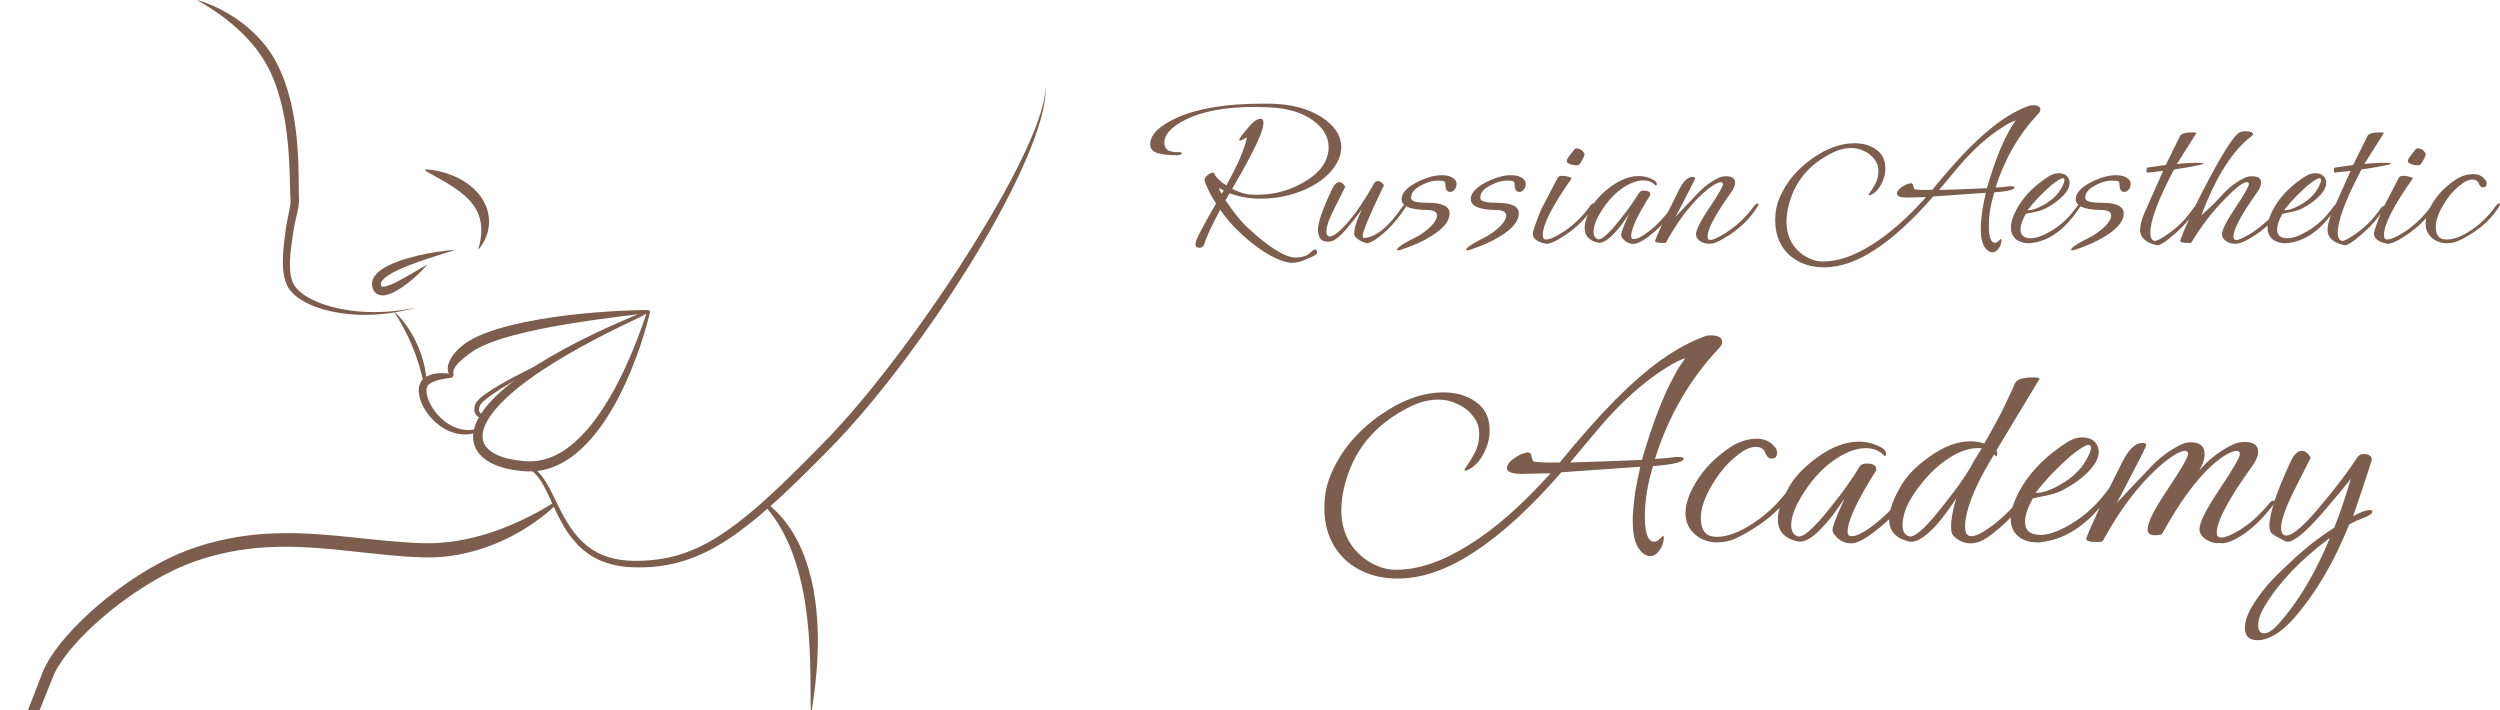 <?xml version="1.0" encoding="UTF-8"?> <svg xmlns="http://www.w3.org/2000/svg" width="176" height="50" viewBox="0 0 176 50" fill="none"><path d="M90.997 18.5C90.772 18.5 90.528 18.454 90.263 18.362C89.273 18.015 88.197 17.27 87.034 16.128C86.697 15.801 86.32 15.347 85.901 14.766C85.29 15.909 84.922 16.699 84.8 17.138C84.739 17.342 84.616 17.444 84.433 17.444C84.218 17.444 84.132 17.331 84.172 17.107C84.193 16.954 84.326 16.648 84.57 16.189C84.815 15.72 85.162 15.098 85.611 14.322C85.386 13.986 85.208 13.669 85.075 13.373C84.892 13.006 84.8 12.767 84.8 12.654C84.8 12.562 84.871 12.455 85.014 12.333C85.167 12.211 85.295 12.149 85.397 12.149C85.417 12.149 85.437 12.16 85.458 12.18C85.601 12.486 85.891 12.777 86.33 13.052C87.105 11.675 87.59 10.558 87.784 9.701C87.773 9.691 87.758 9.686 87.738 9.686L87.523 9.808C87.421 9.869 87.345 9.9 87.294 9.9C87.253 9.9 87.233 9.88 87.233 9.839C87.345 9.635 87.498 9.421 87.692 9.196L88.074 8.752C88.156 8.671 88.238 8.599 88.319 8.538C88.401 8.467 88.493 8.416 88.595 8.385C88.656 8.365 88.702 8.355 88.732 8.355C88.875 8.355 88.947 8.457 88.947 8.661C88.947 8.854 88.875 9.135 88.732 9.502C88.416 10.308 87.753 11.573 86.743 13.297C87.263 13.552 87.702 13.685 88.059 13.695C88.141 13.705 88.217 13.71 88.289 13.71C88.36 13.71 88.431 13.71 88.503 13.71C89.605 13.71 90.62 13.46 91.548 12.96C92.445 12.491 93.037 11.945 93.323 11.323C93.466 11.007 93.537 10.696 93.537 10.39C93.537 9.645 93.175 9.013 92.451 8.492C91.696 7.931 90.676 7.62 89.39 7.559C89.217 7.549 89.043 7.544 88.87 7.544C88.697 7.533 88.523 7.528 88.35 7.528C86.299 7.528 84.677 7.824 83.484 8.416C82.474 8.916 81.969 9.461 81.969 10.053C81.969 10.196 82.005 10.318 82.076 10.42C82.127 10.543 82.26 10.624 82.474 10.665C82.545 10.686 82.617 10.701 82.688 10.711C82.76 10.711 82.821 10.711 82.872 10.711H83.025C83.137 10.711 83.193 10.732 83.193 10.772C83.193 10.874 83.091 10.925 82.887 10.925C81.908 10.925 81.316 10.803 81.112 10.558C81.02 10.446 80.974 10.313 80.974 10.16C80.974 9.487 81.597 8.865 82.841 8.293C84.32 7.63 86.31 7.299 88.809 7.299H89.451C90.9 7.329 92.088 7.641 93.017 8.232C93.955 8.834 94.424 9.543 94.424 10.359C94.424 10.696 94.338 11.037 94.164 11.384C93.746 12.18 93.017 12.818 91.976 13.297C90.987 13.756 89.905 13.986 88.732 13.986C87.977 13.986 87.253 13.858 86.559 13.603C86.447 13.817 86.35 13.98 86.269 14.093C86.565 14.531 86.845 14.914 87.11 15.24C87.376 15.567 87.62 15.832 87.845 16.036C89.355 17.433 90.482 18.132 91.227 18.132C91.379 18.132 91.578 18.102 91.823 18.041C91.976 18 92.124 17.908 92.267 17.765C92.41 17.633 92.502 17.566 92.542 17.566C92.665 17.566 92.726 17.638 92.726 17.78C92.726 17.893 92.502 18.035 92.053 18.209C91.981 18.239 91.91 18.27 91.838 18.301C91.777 18.331 91.711 18.357 91.64 18.377C91.415 18.459 91.201 18.5 90.997 18.5ZM85.993 13.649C86.014 13.608 86.039 13.567 86.07 13.527C86.1 13.486 86.126 13.445 86.146 13.404L85.81 13.236C85.84 13.338 85.901 13.476 85.993 13.649ZM96.164 17.107C95.899 17.046 95.649 16.903 95.414 16.679C95.363 16.628 95.338 16.551 95.338 16.449C95.338 16.041 95.521 15.47 95.888 14.735C95.603 15.103 95.368 15.403 95.185 15.638C95.001 15.873 94.863 16.041 94.772 16.143C94.374 16.602 94.042 16.878 93.777 16.969C93.685 17 93.593 17.015 93.501 17.015C93.124 17.015 92.905 16.862 92.844 16.556C92.803 16.464 92.782 16.337 92.782 16.174C92.782 15.674 93.114 14.72 93.777 13.312C93.93 12.986 94.103 12.823 94.297 12.823C94.44 12.823 94.578 12.93 94.71 13.144L94.068 14.414C93.843 14.853 93.67 15.23 93.547 15.546C93.435 15.863 93.379 16.107 93.379 16.281C93.379 16.526 93.461 16.648 93.624 16.648C93.889 16.648 94.318 16.306 94.909 15.623C95.225 15.256 95.531 14.848 95.827 14.399C96.133 13.95 96.434 13.46 96.73 12.93C96.791 12.807 96.883 12.746 97.006 12.746C97.108 12.746 97.204 12.792 97.296 12.884C97.398 12.966 97.439 13.027 97.419 13.068C96.429 15.118 95.934 16.296 95.934 16.602C95.934 16.725 95.975 16.776 96.057 16.755C96.883 16.684 97.771 15.954 98.719 14.567C98.77 14.475 98.826 14.424 98.888 14.414C98.949 14.394 98.98 14.414 98.98 14.475C98.98 14.516 98.959 14.572 98.918 14.644C98.469 15.347 97.934 15.965 97.312 16.495C96.761 16.954 96.378 17.158 96.164 17.107ZM98.41 17.627C98.37 17.627 98.349 17.612 98.349 17.581C98.349 17.449 98.696 17.204 99.39 16.847C99.563 16.765 99.721 16.684 99.864 16.602C100.007 16.51 100.129 16.429 100.231 16.357C100.854 15.898 101.165 15.5 101.165 15.164C101.165 14.909 100.915 14.781 100.415 14.781C99.252 14.761 98.671 14.506 98.671 14.016C98.671 13.802 98.763 13.598 98.946 13.404C99.16 13.159 99.517 12.925 100.017 12.7C100.558 12.455 101.053 12.333 101.501 12.333C101.899 12.333 102.2 12.43 102.404 12.624C102.496 12.716 102.542 12.828 102.542 12.96C102.542 13.103 102.496 13.231 102.404 13.343C102.312 13.455 102.21 13.511 102.098 13.511C101.894 13.511 101.782 13.373 101.762 13.098C101.762 12.904 101.731 12.792 101.67 12.761C101.609 12.731 101.445 12.716 101.18 12.716C100.843 12.716 100.466 12.828 100.048 13.052C99.548 13.307 99.313 13.613 99.344 13.97C99.364 14.174 99.752 14.276 100.507 14.276C101.537 14.276 102.052 14.526 102.052 15.026C102.052 15.567 101.609 16.107 100.721 16.648C100.16 16.995 99.477 17.301 98.671 17.566C98.558 17.607 98.472 17.627 98.41 17.627ZM103.282 17.627C103.241 17.627 103.221 17.612 103.221 17.581C103.221 17.449 103.568 17.204 104.261 16.847C104.435 16.765 104.593 16.684 104.736 16.602C104.878 16.51 105.001 16.429 105.103 16.357C105.725 15.898 106.036 15.5 106.036 15.164C106.036 14.909 105.786 14.781 105.286 14.781C104.124 14.761 103.542 14.506 103.542 14.016C103.542 13.802 103.634 13.598 103.817 13.404C104.032 13.159 104.389 12.925 104.889 12.7C105.429 12.455 105.924 12.333 106.373 12.333C106.771 12.333 107.072 12.43 107.276 12.624C107.367 12.716 107.413 12.828 107.413 12.96C107.413 13.103 107.367 13.231 107.276 13.343C107.184 13.455 107.082 13.511 106.97 13.511C106.766 13.511 106.653 13.373 106.633 13.098C106.633 12.904 106.602 12.792 106.541 12.761C106.48 12.731 106.317 12.716 106.052 12.716C105.715 12.716 105.337 12.828 104.919 13.052C104.419 13.307 104.185 13.613 104.215 13.97C104.236 14.174 104.623 14.276 105.378 14.276C106.409 14.276 106.924 14.526 106.924 15.026C106.924 15.567 106.48 16.107 105.592 16.648C105.031 16.995 104.348 17.301 103.542 17.566C103.43 17.607 103.343 17.627 103.282 17.627ZM111.107 11.629C110.943 11.65 110.765 11.629 110.571 11.568C110.387 11.507 110.296 11.43 110.296 11.338C110.296 11.277 110.316 11.216 110.357 11.155C110.398 11.083 110.449 11.012 110.51 10.941C110.683 10.726 110.785 10.594 110.816 10.543C110.846 10.482 110.903 10.451 110.984 10.451C111.219 10.451 111.402 10.563 111.535 10.788C111.545 10.798 111.55 10.818 111.55 10.849C111.55 10.941 111.499 11.073 111.397 11.247C111.265 11.491 111.168 11.619 111.107 11.629ZM108.796 17.153C108.204 17.02 107.909 16.786 107.909 16.449C107.909 16.286 108.107 15.71 108.505 14.72C108.617 14.526 108.765 14.246 108.949 13.879C109.143 13.501 109.383 13.042 109.668 12.501C109.719 12.42 109.831 12.379 110.005 12.379C110.158 12.379 110.306 12.404 110.449 12.455C110.602 12.496 110.663 12.537 110.632 12.578C109.286 14.485 108.612 15.806 108.612 16.541C108.612 16.755 108.684 16.862 108.827 16.862C109.102 16.862 109.536 16.669 110.127 16.281C110.831 15.801 111.423 15.225 111.902 14.552C112.004 14.389 112.106 14.307 112.208 14.307C112.239 14.307 112.254 14.322 112.254 14.353C112.254 14.404 112.208 14.501 112.116 14.644C111.668 15.347 111.045 15.97 110.25 16.51C109.536 17 109.051 17.214 108.796 17.153ZM114.986 17.168C114.782 17.168 114.593 17.102 114.42 16.969C114.257 16.837 114.16 16.709 114.129 16.587C114.099 16.444 114.287 15.934 114.695 15.057L114.343 15.562C114.19 15.786 114.037 15.985 113.884 16.158C113.731 16.332 113.589 16.485 113.456 16.617C113.068 16.985 112.742 17.138 112.477 17.076C111.865 16.934 111.559 16.587 111.559 16.036C111.559 15.597 111.768 15.036 112.186 14.353C112.319 14.149 112.487 13.945 112.691 13.741C112.895 13.537 113.129 13.338 113.395 13.144C114.078 12.644 114.736 12.394 115.369 12.394C115.756 12.394 116.123 12.496 116.47 12.7C116.583 12.782 116.639 12.869 116.639 12.96C116.639 13.032 116.618 13.068 116.577 13.068C116.567 13.068 116.557 13.062 116.547 13.052C116.333 12.818 116.047 12.7 115.69 12.7C115.272 12.7 114.818 12.858 114.328 13.175C113.838 13.491 113.4 13.914 113.012 14.445C112.461 15.21 112.186 15.832 112.186 16.311C112.186 16.587 112.283 16.76 112.477 16.832C112.721 16.934 113.242 16.48 114.037 15.47C114.364 15.072 114.634 14.715 114.848 14.399C115.073 14.082 115.251 13.812 115.384 13.588C115.445 13.476 115.557 13.419 115.721 13.419C116.027 13.419 116.18 13.511 116.18 13.695C116.18 13.726 116.174 13.746 116.164 13.756C115.277 15.164 114.833 16.118 114.833 16.617C114.833 16.74 114.869 16.806 114.94 16.816C115.154 16.878 115.511 16.72 116.011 16.342C116.613 15.893 117.179 15.296 117.71 14.552C117.822 14.399 117.924 14.322 118.016 14.322C118.046 14.322 118.062 14.332 118.062 14.353C118.062 14.404 118.016 14.501 117.924 14.644C117.71 14.98 117.47 15.296 117.205 15.592C116.95 15.888 116.664 16.163 116.348 16.419C115.899 16.796 115.532 17.031 115.246 17.122C115.175 17.153 115.088 17.168 114.986 17.168ZM120.347 17.153C120.123 17.173 119.908 17.117 119.704 16.985C119.5 16.842 119.398 16.684 119.398 16.51C119.398 16.194 119.699 15.587 120.301 14.69C120.964 13.7 121.296 13.129 121.296 12.976C121.296 12.884 121.25 12.833 121.158 12.823C120.862 12.843 120.403 13.139 119.781 13.71C118.893 14.536 118.062 15.659 117.287 17.076C117.266 17.097 117.21 17.107 117.118 17.107C116.68 17.107 116.481 17.046 116.522 16.924C116.634 16.628 116.828 16.184 117.103 15.592C117.389 15.001 117.756 14.256 118.205 13.358C118.511 12.756 118.822 12.455 119.138 12.455C119.24 12.455 119.306 12.481 119.337 12.532C119.357 12.562 119.143 13.001 118.694 13.848C118.48 14.256 118.312 14.582 118.189 14.827C118.067 15.062 117.98 15.215 117.929 15.286C118.103 15.113 118.307 14.899 118.541 14.644C118.786 14.389 119.067 14.093 119.383 13.756C119.883 13.195 120.434 12.777 121.036 12.501C121.178 12.44 121.342 12.409 121.525 12.409C121.943 12.409 122.153 12.562 122.153 12.869C122.153 13.062 122.056 13.292 121.862 13.557C120.76 15.098 120.209 16.133 120.209 16.663C120.209 16.776 120.245 16.847 120.316 16.878C120.48 16.949 120.883 16.781 121.525 16.373C122.28 15.883 122.923 15.276 123.453 14.552C123.565 14.399 123.667 14.322 123.759 14.322C123.79 14.322 123.805 14.332 123.805 14.353C123.805 14.404 123.759 14.501 123.667 14.644C123.219 15.347 122.596 15.97 121.801 16.51C121.087 16.98 120.602 17.194 120.347 17.153ZM128.416 18.821C127.825 18.821 127.289 18.714 126.81 18.5C126.341 18.285 125.958 17.995 125.662 17.627C125.203 17.056 124.974 16.347 124.974 15.5C124.974 14.899 125.086 14.353 125.31 13.863C125.759 12.823 126.504 11.93 127.544 11.185C128.575 10.451 129.579 10.084 130.559 10.084C131.171 10.084 131.686 10.237 132.104 10.543C132.522 10.849 132.731 11.287 132.731 11.859C132.731 12.257 132.624 12.644 132.41 13.022C132.206 13.389 131.946 13.634 131.63 13.756C131.609 13.756 131.589 13.751 131.569 13.741C131.548 13.72 131.543 13.705 131.553 13.695C131.727 13.45 131.885 13.195 132.028 12.93C132.17 12.654 132.242 12.353 132.242 12.027C132.242 11.711 132.145 11.435 131.951 11.201C131.767 10.956 131.528 10.767 131.232 10.635C130.946 10.492 130.65 10.42 130.344 10.42C129.926 10.42 129.508 10.517 129.09 10.711C128.671 10.905 128.253 11.16 127.835 11.476C126.937 12.18 126.325 13.083 125.999 14.184C125.846 14.674 125.769 15.149 125.769 15.608C125.769 16.485 126.07 17.194 126.672 17.735C126.917 17.949 127.177 18.112 127.452 18.224C127.728 18.346 128.024 18.408 128.34 18.408C129.37 18.408 130.492 18.03 131.706 17.275C132.93 16.531 134.226 15.398 135.593 13.879L134.2 13.909C133.762 13.899 133.542 13.807 133.542 13.634C133.542 13.43 133.757 13.215 134.185 12.991C134.359 12.93 134.476 12.899 134.537 12.899C134.629 12.899 134.685 12.971 134.705 13.113C134.726 13.246 134.772 13.322 134.843 13.343C135.016 13.353 135.2 13.363 135.394 13.373C135.588 13.373 135.797 13.373 136.021 13.373C136.98 12.2 137.847 11.221 138.623 10.436C139.408 9.65 140.137 9.018 140.811 8.538C141.494 8.059 142.152 7.702 142.785 7.467C142.876 7.426 142.989 7.406 143.121 7.406C143.468 7.406 143.641 7.513 143.641 7.727C143.641 7.819 143.59 7.916 143.488 8.018C142.122 9.467 141.122 11.196 140.489 13.205C140.642 13.195 140.785 13.185 140.918 13.175C141.061 13.164 141.193 13.149 141.316 13.129C141.367 13.118 141.407 13.113 141.438 13.113C141.479 13.113 141.52 13.113 141.56 13.113C141.744 13.113 141.836 13.139 141.836 13.19C141.836 13.353 141.356 13.47 140.398 13.542C140.143 14.378 140.015 15.159 140.015 15.883C140.015 16.556 140.117 16.949 140.321 17.061C140.341 17.071 140.362 17.076 140.382 17.076C140.403 17.087 140.423 17.092 140.443 17.092C140.535 17.092 140.627 17.046 140.719 16.954C140.821 16.852 140.872 16.801 140.872 16.801C140.892 16.822 140.902 16.857 140.902 16.908C140.902 17.112 140.836 17.306 140.704 17.49C140.581 17.673 140.433 17.765 140.26 17.765C140.148 17.765 140.035 17.719 139.923 17.627C139.607 17.372 139.449 16.888 139.449 16.174C139.449 16.092 139.449 16.011 139.449 15.929C139.449 15.837 139.454 15.75 139.464 15.669C139.485 15.373 139.52 15.052 139.571 14.705C139.632 14.358 139.709 13.98 139.801 13.572L136.098 13.833C134.67 15.475 133.318 16.714 132.043 17.551C130.768 18.398 129.559 18.821 128.416 18.821ZM136.511 13.373C136.899 13.363 137.373 13.348 137.934 13.328C138.505 13.307 139.153 13.282 139.877 13.251C140.357 11.599 140.846 10.313 141.346 9.395C141.428 9.232 141.515 9.074 141.606 8.921C141.708 8.768 141.81 8.62 141.912 8.477C141.657 8.559 141.372 8.701 141.056 8.905C140.739 9.099 140.438 9.308 140.153 9.533C139.867 9.757 139.632 9.951 139.449 10.114C138.918 10.594 138.413 11.114 137.934 11.675C137.465 12.226 136.99 12.792 136.511 13.373ZM142.794 17.122C142.499 17.122 142.238 17.051 142.014 16.908C141.718 16.704 141.57 16.408 141.57 16.021C141.57 15.602 141.749 15.092 142.106 14.491C142.585 13.705 143.289 13.017 144.217 12.425C144.452 12.272 144.687 12.195 144.921 12.195C145.227 12.195 145.447 12.292 145.579 12.486C145.661 12.598 145.702 12.726 145.702 12.869C145.702 13.297 145.355 13.766 144.661 14.276C144.457 14.419 144.238 14.552 144.003 14.674C143.779 14.786 143.534 14.868 143.269 14.919L142.611 15.057C142.366 15.495 142.244 15.863 142.244 16.158C142.244 16.567 142.483 16.77 142.963 16.77C143.34 16.77 143.799 16.612 144.34 16.296C145.064 15.878 145.686 15.296 146.207 14.552C146.288 14.429 146.365 14.368 146.436 14.368C146.467 14.368 146.482 14.389 146.482 14.429C146.482 14.48 146.446 14.557 146.375 14.659C145.385 16.148 144.268 16.964 143.024 17.107C142.983 17.117 142.942 17.122 142.901 17.122C142.871 17.122 142.835 17.122 142.794 17.122ZM142.794 14.797C143.08 14.797 143.447 14.669 143.896 14.414C144.529 14.057 144.972 13.598 145.227 13.037C145.299 12.894 145.334 12.777 145.334 12.685C145.334 12.593 145.299 12.547 145.227 12.547C145.095 12.547 144.824 12.71 144.416 13.037C144.121 13.292 143.83 13.567 143.544 13.863C143.269 14.149 143.004 14.455 142.748 14.781C142.738 14.791 142.754 14.797 142.794 14.797ZM145.869 17.627C145.828 17.627 145.808 17.612 145.808 17.581C145.808 17.449 146.155 17.204 146.849 16.847C147.022 16.765 147.18 16.684 147.323 16.602C147.466 16.51 147.588 16.429 147.69 16.357C148.312 15.898 148.624 15.5 148.624 15.164C148.624 14.909 148.374 14.781 147.874 14.781C146.711 14.761 146.129 14.506 146.129 14.016C146.129 13.802 146.221 13.598 146.405 13.404C146.619 13.159 146.976 12.925 147.476 12.7C148.017 12.455 148.511 12.333 148.96 12.333C149.358 12.333 149.659 12.43 149.863 12.624C149.955 12.716 150.001 12.828 150.001 12.96C150.001 13.103 149.955 13.231 149.863 13.343C149.771 13.455 149.669 13.511 149.557 13.511C149.353 13.511 149.241 13.373 149.22 13.098C149.22 12.904 149.19 12.792 149.129 12.761C149.067 12.731 148.904 12.716 148.639 12.716C148.302 12.716 147.925 12.828 147.507 13.052C147.007 13.307 146.772 13.613 146.803 13.97C146.823 14.174 147.211 14.276 147.966 14.276C148.996 14.276 149.511 14.526 149.511 15.026C149.511 15.567 149.067 16.107 148.18 16.648C147.619 16.995 146.935 17.301 146.129 17.566C146.017 17.607 145.93 17.627 145.869 17.627ZM151.842 17.26C151.057 17.087 150.664 16.73 150.664 16.189C150.664 16.036 150.69 15.857 150.741 15.653C150.792 15.439 150.873 15.205 150.986 14.95L152.286 12.027C152.133 12.047 151.965 12.068 151.781 12.088C151.598 12.109 151.394 12.129 151.169 12.149C151.128 12.149 151.108 12.114 151.108 12.042C151.108 11.899 151.133 11.818 151.184 11.797L152.47 11.614L153.464 9.594C153.556 9.41 153.842 9.319 154.321 9.319C154.546 9.319 154.643 9.344 154.612 9.395C154.388 9.752 154.158 10.114 153.923 10.482C153.699 10.839 153.475 11.196 153.25 11.553C153.281 11.542 153.347 11.532 153.449 11.522C153.551 11.512 153.684 11.502 153.847 11.491C153.969 11.481 154.087 11.476 154.199 11.476C154.311 11.466 154.418 11.461 154.52 11.461C154.949 11.461 155.153 11.481 155.132 11.522C155.061 11.594 154.367 11.731 153.051 11.935C151.939 14.037 151.383 15.521 151.383 16.388C151.383 16.704 151.475 16.893 151.659 16.954C151.802 16.995 152.164 16.806 152.745 16.388C153.082 16.143 153.388 15.878 153.663 15.592C153.939 15.296 154.189 14.985 154.413 14.659C154.484 14.557 154.551 14.506 154.612 14.506C154.653 14.506 154.673 14.526 154.673 14.567C154.673 14.608 154.648 14.669 154.597 14.751C154.209 15.373 153.694 15.96 153.051 16.51C152.429 17.051 152.026 17.301 151.842 17.26ZM157.376 17.153C157.151 17.173 156.937 17.117 156.733 16.985C156.529 16.842 156.427 16.684 156.427 16.51C156.427 16.194 156.728 15.587 157.33 14.69C157.993 13.69 158.324 13.113 158.324 12.96C158.324 12.869 158.273 12.823 158.171 12.823C157.906 12.823 157.396 13.215 156.641 14.001C156.192 14.45 155.769 14.934 155.371 15.454C154.983 15.965 154.616 16.505 154.269 17.076C154.249 17.097 154.193 17.107 154.101 17.107C153.652 17.107 153.448 17.046 153.489 16.924C153.662 16.454 153.882 15.929 154.147 15.347C154.412 14.766 154.728 14.118 155.096 13.404C156.31 11.058 157.136 9.716 157.574 9.38C157.697 9.288 157.865 9.242 158.079 9.242C158.436 9.242 158.615 9.314 158.615 9.456C158.615 9.487 158.584 9.528 158.523 9.579C157.187 10.568 156.004 12.43 154.973 15.164C154.983 15.154 155.034 15.108 155.126 15.026C155.228 14.934 155.371 14.802 155.555 14.628C155.749 14.455 155.912 14.297 156.044 14.154C156.187 14.001 156.31 13.868 156.412 13.756C156.911 13.195 157.462 12.777 158.064 12.501C158.207 12.44 158.37 12.409 158.554 12.409C158.972 12.409 159.181 12.562 159.181 12.869C159.181 13.062 159.084 13.292 158.89 13.557C157.789 15.098 157.238 16.133 157.238 16.663C157.238 16.776 157.274 16.847 157.345 16.878C157.508 16.949 157.911 16.781 158.554 16.373C159.309 15.883 159.951 15.276 160.482 14.552C160.594 14.399 160.696 14.322 160.788 14.322C160.818 14.322 160.834 14.332 160.834 14.353C160.834 14.404 160.788 14.501 160.696 14.644C160.247 15.347 159.625 15.97 158.829 16.51C158.115 16.98 157.631 17.194 157.376 17.153ZM160.86 17.122C160.565 17.122 160.304 17.051 160.08 16.908C159.784 16.704 159.636 16.408 159.636 16.021C159.636 15.602 159.815 15.092 160.172 14.491C160.651 13.705 161.355 13.017 162.283 12.425C162.518 12.272 162.753 12.195 162.987 12.195C163.293 12.195 163.513 12.292 163.645 12.486C163.727 12.598 163.768 12.726 163.768 12.869C163.768 13.297 163.421 13.766 162.727 14.276C162.523 14.419 162.304 14.552 162.069 14.674C161.845 14.786 161.6 14.868 161.335 14.919L160.677 15.057C160.432 15.495 160.31 15.863 160.31 16.158C160.31 16.567 160.549 16.77 161.029 16.77C161.406 16.77 161.865 16.612 162.406 16.296C163.13 15.878 163.752 15.296 164.273 14.552C164.354 14.429 164.431 14.368 164.502 14.368C164.533 14.368 164.548 14.389 164.548 14.429C164.548 14.48 164.512 14.557 164.441 14.659C163.451 16.148 162.334 16.964 161.09 17.107C161.049 17.117 161.008 17.122 160.967 17.122C160.937 17.122 160.901 17.122 160.86 17.122ZM160.86 14.797C161.146 14.797 161.513 14.669 161.962 14.414C162.595 14.057 163.038 13.598 163.293 13.037C163.365 12.894 163.4 12.777 163.4 12.685C163.4 12.593 163.365 12.547 163.293 12.547C163.161 12.547 162.89 12.71 162.482 13.037C162.187 13.292 161.896 13.567 161.61 13.863C161.335 14.149 161.07 14.455 160.814 14.781C160.804 14.791 160.82 14.797 160.86 14.797ZM165.037 17.26C164.252 17.087 163.859 16.73 163.859 16.189C163.859 16.036 163.884 15.857 163.935 15.653C163.986 15.439 164.068 15.205 164.18 14.95L165.481 12.027C165.328 12.047 165.159 12.068 164.976 12.088C164.792 12.109 164.588 12.129 164.364 12.149C164.323 12.149 164.303 12.114 164.303 12.042C164.303 11.899 164.328 11.818 164.379 11.797L165.664 11.614L166.659 9.594C166.751 9.41 167.036 9.319 167.516 9.319C167.74 9.319 167.837 9.344 167.807 9.395C167.582 9.752 167.353 10.114 167.118 10.482C166.894 10.839 166.669 11.196 166.445 11.553C166.475 11.542 166.542 11.532 166.644 11.522C166.746 11.512 166.878 11.502 167.041 11.491C167.164 11.481 167.281 11.476 167.393 11.476C167.506 11.466 167.613 11.461 167.715 11.461C168.143 11.461 168.347 11.481 168.327 11.522C168.255 11.594 167.562 11.731 166.246 11.935C165.134 14.037 164.578 15.521 164.578 16.388C164.578 16.704 164.67 16.893 164.853 16.954C164.996 16.995 165.358 16.806 165.94 16.388C166.276 16.143 166.582 15.878 166.858 15.592C167.133 15.296 167.383 14.985 167.608 14.659C167.679 14.557 167.745 14.506 167.807 14.506C167.847 14.506 167.868 14.526 167.868 14.567C167.868 14.608 167.842 14.669 167.791 14.751C167.404 15.373 166.888 15.96 166.246 16.51C165.624 17.051 165.221 17.301 165.037 17.26ZM170.325 11.629C170.162 11.65 169.984 11.629 169.79 11.568C169.606 11.507 169.514 11.43 169.514 11.338C169.514 11.277 169.535 11.216 169.576 11.155C169.616 11.083 169.667 11.012 169.729 10.941C169.902 10.726 170.004 10.594 170.035 10.543C170.065 10.482 170.121 10.451 170.203 10.451C170.438 10.451 170.621 10.563 170.754 10.788C170.764 10.798 170.769 10.818 170.769 10.849C170.769 10.941 170.718 11.073 170.616 11.247C170.483 11.491 170.387 11.619 170.325 11.629ZM168.015 17.153C167.423 17.02 167.127 16.786 167.127 16.449C167.127 16.286 167.326 15.71 167.724 14.72C167.836 14.526 167.984 14.246 168.168 13.879C168.362 13.501 168.601 13.042 168.887 12.501C168.938 12.42 169.05 12.379 169.224 12.379C169.377 12.379 169.525 12.404 169.667 12.455C169.82 12.496 169.882 12.537 169.851 12.578C168.504 14.485 167.831 15.806 167.831 16.541C167.831 16.755 167.903 16.862 168.045 16.862C168.321 16.862 168.754 16.669 169.346 16.281C170.05 15.801 170.642 15.225 171.121 14.552C171.223 14.389 171.325 14.307 171.427 14.307C171.458 14.307 171.473 14.322 171.473 14.353C171.473 14.404 171.427 14.501 171.335 14.644C170.886 15.347 170.264 15.97 169.468 16.51C168.754 17 168.27 17.214 168.015 17.153ZM172.2 17.122C171.986 17.122 171.767 17.071 171.542 16.969C171.328 16.867 171.145 16.714 170.992 16.51C170.839 16.296 170.762 16.041 170.762 15.745C170.762 15.337 170.915 14.873 171.221 14.353C171.527 13.833 171.93 13.373 172.43 12.976C172.746 12.721 173.011 12.547 173.226 12.455C173.532 12.323 173.822 12.257 174.098 12.257C174.445 12.257 174.715 12.369 174.909 12.593C175.011 12.695 175.062 12.802 175.062 12.915C175.062 13.098 174.975 13.19 174.802 13.19C174.679 13.19 174.587 13.113 174.526 12.96C174.455 12.746 174.302 12.639 174.067 12.639C173.782 12.639 173.46 12.797 173.103 13.113C172.705 13.43 172.343 13.863 172.017 14.414C171.66 15.006 171.481 15.526 171.481 15.975C171.481 16.413 171.614 16.689 171.879 16.801C171.971 16.842 172.088 16.862 172.231 16.862C172.721 16.862 173.277 16.658 173.899 16.25C174.582 15.812 175.169 15.245 175.659 14.552C175.771 14.399 175.873 14.322 175.965 14.322C175.995 14.322 176.01 14.332 176.01 14.353C176.01 14.404 175.965 14.501 175.873 14.644C175.404 15.368 174.746 15.99 173.899 16.51C173.511 16.745 173.2 16.908 172.965 17C172.741 17.082 172.486 17.122 172.2 17.122ZM98.4 40.731C97.512 40.731 96.709 40.571 95.99 40.249C95.286 39.928 94.712 39.492 94.268 38.941C93.58 38.084 93.236 37.021 93.236 35.751C93.236 34.848 93.404 34.029 93.74 33.295C94.414 31.734 95.531 30.395 97.091 29.278C98.637 28.176 100.144 27.625 101.613 27.625C102.531 27.625 103.304 27.855 103.931 28.314C104.559 28.773 104.872 29.431 104.872 30.288C104.872 30.885 104.712 31.466 104.39 32.032C104.084 32.583 103.694 32.95 103.22 33.134C103.189 33.134 103.159 33.127 103.128 33.111C103.097 33.081 103.09 33.058 103.105 33.042C103.365 32.675 103.602 32.292 103.817 31.895C104.031 31.482 104.138 31.03 104.138 30.541C104.138 30.066 103.993 29.653 103.702 29.301C103.426 28.934 103.067 28.651 102.623 28.452C102.195 28.238 101.751 28.131 101.292 28.131C100.664 28.131 100.037 28.276 99.41 28.567C98.782 28.857 98.155 29.24 97.528 29.714C96.181 30.77 95.263 32.124 94.773 33.777C94.544 34.511 94.429 35.223 94.429 35.911C94.429 37.227 94.88 38.291 95.783 39.102C96.15 39.423 96.541 39.668 96.954 39.836C97.367 40.02 97.811 40.112 98.285 40.112C99.831 40.112 101.514 39.545 103.335 38.413C105.171 37.296 107.114 35.598 109.164 33.318L107.076 33.364C106.418 33.348 106.089 33.211 106.089 32.95C106.089 32.645 106.41 32.323 107.053 31.986C107.313 31.895 107.489 31.849 107.581 31.849C107.718 31.849 107.803 31.956 107.833 32.17C107.864 32.369 107.933 32.484 108.04 32.514C108.3 32.53 108.575 32.545 108.866 32.56C109.157 32.56 109.47 32.56 109.807 32.56C111.245 30.801 112.546 29.332 113.709 28.153C114.887 26.975 115.981 26.026 116.991 25.307C118.016 24.588 119.003 24.053 119.952 23.701C120.09 23.64 120.258 23.609 120.457 23.609C120.977 23.609 121.237 23.77 121.237 24.091C121.237 24.229 121.161 24.374 121.008 24.527C118.957 26.7 117.458 29.293 116.509 32.308C116.739 32.292 116.953 32.277 117.152 32.262C117.366 32.247 117.565 32.224 117.749 32.193C117.825 32.178 117.886 32.17 117.932 32.17C117.993 32.17 118.055 32.17 118.116 32.17C118.391 32.17 118.529 32.208 118.529 32.285C118.529 32.53 117.81 32.706 116.371 32.813C115.989 34.068 115.798 35.238 115.798 36.325C115.798 37.334 115.951 37.923 116.257 38.092C116.287 38.107 116.318 38.115 116.349 38.115C116.379 38.13 116.41 38.138 116.44 38.138C116.578 38.138 116.716 38.069 116.853 37.931C117.006 37.778 117.083 37.702 117.083 37.702C117.114 37.732 117.129 37.786 117.129 37.862C117.129 38.168 117.029 38.459 116.831 38.734C116.647 39.01 116.425 39.148 116.165 39.148C115.997 39.148 115.828 39.079 115.66 38.941C115.186 38.559 114.948 37.832 114.948 36.761C114.948 36.638 114.948 36.516 114.948 36.393C114.948 36.256 114.956 36.126 114.971 36.003C115.002 35.559 115.056 35.077 115.132 34.557C115.224 34.037 115.339 33.471 115.476 32.859L109.922 33.249C107.78 35.712 105.752 37.572 103.839 38.826C101.927 40.096 100.114 40.731 98.4 40.731ZM110.542 32.56C111.123 32.545 111.835 32.522 112.676 32.491C113.533 32.461 114.505 32.423 115.591 32.377C116.31 29.898 117.045 27.97 117.795 26.593C117.917 26.348 118.047 26.111 118.185 25.881C118.338 25.652 118.491 25.43 118.644 25.216C118.261 25.338 117.833 25.552 117.358 25.858C116.884 26.149 116.433 26.463 116.004 26.799C115.576 27.136 115.224 27.427 114.948 27.672C114.153 28.391 113.395 29.171 112.676 30.013C111.972 30.839 111.261 31.688 110.542 32.56ZM120.816 38.184C120.495 38.184 120.166 38.107 119.829 37.954C119.508 37.801 119.232 37.572 119.003 37.266C118.773 36.944 118.658 36.562 118.658 36.118C118.658 35.506 118.888 34.81 119.347 34.029C119.806 33.249 120.41 32.56 121.16 31.963C121.635 31.581 122.032 31.321 122.354 31.183C122.813 30.984 123.249 30.885 123.662 30.885C124.182 30.885 124.588 31.053 124.879 31.39C125.032 31.543 125.108 31.703 125.108 31.872C125.108 32.147 124.978 32.285 124.718 32.285C124.534 32.285 124.397 32.17 124.305 31.941C124.198 31.619 123.968 31.459 123.616 31.459C123.188 31.459 122.706 31.696 122.17 32.17C121.573 32.645 121.03 33.295 120.541 34.121C120.005 35.008 119.737 35.789 119.737 36.462C119.737 37.12 119.936 37.533 120.334 37.702C120.472 37.763 120.648 37.793 120.862 37.793C121.596 37.793 122.43 37.487 123.364 36.875C124.389 36.217 125.269 35.368 126.003 34.328C126.172 34.098 126.325 33.983 126.462 33.983C126.508 33.983 126.531 33.999 126.531 34.029C126.531 34.106 126.462 34.251 126.325 34.465C125.621 35.552 124.634 36.485 123.364 37.266C122.782 37.617 122.316 37.862 121.964 38C121.627 38.122 121.244 38.184 120.816 38.184ZM130.3 38.252C129.994 38.252 129.711 38.153 129.451 37.954C129.206 37.755 129.061 37.564 129.015 37.38C128.969 37.166 129.252 36.401 129.864 35.085L129.336 35.843C129.107 36.179 128.877 36.477 128.648 36.738C128.418 36.998 128.204 37.227 128.005 37.426C127.424 37.977 126.934 38.207 126.536 38.115C125.618 37.901 125.159 37.38 125.159 36.554C125.159 35.896 125.473 35.054 126.1 34.029C126.299 33.723 126.552 33.417 126.858 33.111C127.164 32.805 127.516 32.507 127.913 32.216C128.939 31.466 129.926 31.091 130.874 31.091C131.456 31.091 132.007 31.244 132.527 31.55C132.695 31.673 132.779 31.803 132.779 31.941C132.779 32.048 132.749 32.101 132.688 32.101C132.672 32.101 132.657 32.094 132.642 32.078C132.32 31.726 131.892 31.55 131.356 31.55C130.729 31.55 130.048 31.788 129.314 32.262C128.579 32.736 127.921 33.371 127.34 34.167C126.513 35.315 126.1 36.248 126.1 36.967C126.1 37.38 126.246 37.64 126.536 37.748C126.904 37.901 127.684 37.22 128.877 35.705C129.367 35.108 129.773 34.572 130.094 34.098C130.431 33.624 130.698 33.218 130.897 32.882C130.989 32.713 131.157 32.629 131.402 32.629C131.861 32.629 132.091 32.767 132.091 33.042C132.091 33.088 132.083 33.119 132.068 33.134C130.737 35.246 130.071 36.676 130.071 37.426C130.071 37.61 130.125 37.709 130.232 37.725C130.553 37.816 131.089 37.579 131.838 37.013C132.741 36.34 133.59 35.445 134.386 34.328C134.554 34.098 134.707 33.983 134.845 33.983C134.891 33.983 134.914 33.999 134.914 34.029C134.914 34.106 134.845 34.251 134.707 34.465C134.386 34.97 134.026 35.445 133.629 35.888C133.246 36.332 132.818 36.745 132.343 37.128C131.67 37.694 131.119 38.046 130.691 38.184C130.584 38.23 130.453 38.252 130.3 38.252ZM138.732 38.252C138.441 38.252 138.166 38.176 137.906 38.023C137.661 37.885 137.5 37.732 137.424 37.564C137.378 37.441 137.355 37.281 137.355 37.082C137.355 36.822 137.386 36.523 137.447 36.187C137.508 35.835 137.6 35.46 137.722 35.062C137.615 35.261 137.462 35.49 137.263 35.751C137.079 36.011 136.85 36.317 136.575 36.669C135.748 37.648 135.075 38.138 134.555 38.138C134.478 38.138 134.417 38.13 134.371 38.115C133.453 37.901 132.994 37.38 132.994 36.554C132.994 35.896 133.308 35.054 133.935 34.029C134.333 33.402 134.937 32.797 135.748 32.216C136.789 31.451 137.776 31.068 138.709 31.068C139.061 31.068 139.39 31.122 139.696 31.229L140.385 29.99C140.737 29.362 141.027 28.796 141.257 28.291C141.502 27.786 141.701 27.35 141.854 26.983C141.976 26.707 142.404 26.57 143.139 26.57C143.476 26.57 143.621 26.608 143.575 26.684L140.545 31.711C140.606 31.803 140.622 31.91 140.591 32.032C140.576 32.124 140.538 32.139 140.476 32.078L140.385 31.986L140.086 32.491C138.923 34.465 138.342 36.003 138.342 37.105C138.342 37.533 138.487 37.748 138.778 37.748C139.099 37.748 139.589 37.503 140.247 37.013C141.15 36.34 141.999 35.445 142.795 34.328C142.963 34.098 143.116 33.983 143.254 33.983C143.3 33.983 143.323 33.999 143.323 34.029C143.323 34.106 143.254 34.251 143.116 34.465C142.458 35.475 141.693 36.363 140.821 37.128C140.132 37.725 139.597 38.077 139.214 38.184C139.061 38.23 138.9 38.252 138.732 38.252ZM134.371 37.748C134.738 37.901 135.519 37.22 136.712 35.705C137.171 35.123 137.569 34.603 137.906 34.144C138.242 33.67 138.518 33.249 138.732 32.882C138.793 32.759 138.885 32.591 139.007 32.377C139.145 32.147 139.314 31.879 139.512 31.573C139.467 31.558 139.413 31.55 139.352 31.55C139.306 31.55 139.26 31.55 139.214 31.55C138.587 31.55 137.913 31.788 137.194 32.262C136.475 32.721 135.802 33.356 135.174 34.167C134.731 34.733 134.409 35.253 134.21 35.728C134.027 36.202 133.935 36.615 133.935 36.967C133.935 37.38 134.08 37.64 134.371 37.748ZM143.39 38.184C142.946 38.184 142.556 38.077 142.219 37.862C141.775 37.556 141.554 37.112 141.554 36.531C141.554 35.904 141.821 35.139 142.357 34.236C143.076 33.058 144.132 32.025 145.524 31.137C145.876 30.908 146.228 30.793 146.58 30.793C147.039 30.793 147.368 30.938 147.567 31.229C147.69 31.397 147.751 31.589 147.751 31.803C147.751 32.446 147.23 33.149 146.19 33.914C145.884 34.129 145.555 34.328 145.203 34.511C144.866 34.68 144.499 34.802 144.101 34.879L143.114 35.085C142.747 35.743 142.563 36.294 142.563 36.738C142.563 37.35 142.923 37.656 143.642 37.656C144.208 37.656 144.897 37.419 145.708 36.944C146.794 36.317 147.728 35.445 148.508 34.328C148.631 34.144 148.745 34.052 148.852 34.052C148.898 34.052 148.921 34.083 148.921 34.144C148.921 34.221 148.868 34.335 148.761 34.488C147.276 36.722 145.601 37.946 143.734 38.161C143.673 38.176 143.612 38.184 143.55 38.184C143.505 38.184 143.451 38.184 143.39 38.184ZM143.39 34.695C143.818 34.695 144.369 34.504 145.042 34.121C145.991 33.586 146.657 32.897 147.039 32.055C147.146 31.841 147.2 31.665 147.2 31.527C147.2 31.39 147.146 31.321 147.039 31.321C146.84 31.321 146.435 31.566 145.823 32.055C145.379 32.438 144.943 32.851 144.514 33.295C144.101 33.723 143.703 34.182 143.321 34.672C143.306 34.687 143.329 34.695 143.39 34.695ZM156.265 38.23C155.928 38.26 155.607 38.176 155.301 37.977C154.995 37.763 154.842 37.526 154.842 37.266C154.842 36.791 155.293 35.881 156.196 34.534C157.191 33.05 157.688 32.193 157.688 31.963C157.688 31.826 157.619 31.749 157.481 31.734C157.038 31.765 156.441 32.117 155.691 32.79C154.544 33.846 153.388 35.437 152.225 37.564C152.179 37.64 152.003 37.679 151.697 37.679C151.361 37.679 151.192 37.541 151.192 37.266C151.192 36.791 151.644 35.881 152.547 34.534C153.541 33.05 154.039 32.193 154.039 31.963C154.039 31.826 153.97 31.749 153.832 31.734C153.388 31.765 152.7 32.208 151.766 33.065C150.42 34.32 149.18 35.988 148.048 38.069C148.033 38.099 147.994 38.122 147.933 38.138C147.887 38.153 147.796 38.161 147.658 38.161C147.076 38.161 146.816 38.069 146.877 37.885C147.046 37.441 147.336 36.776 147.75 35.888C148.178 35.001 148.729 33.884 149.402 32.537C149.861 31.635 150.328 31.183 150.802 31.183C150.955 31.183 151.055 31.221 151.101 31.298C151.131 31.344 150.81 32.002 150.137 33.272C149.815 33.884 149.563 34.373 149.379 34.741C149.196 35.093 149.066 35.322 148.989 35.429C149.249 35.169 149.555 34.848 149.907 34.465C150.274 34.083 150.695 33.639 151.17 33.134C151.919 32.292 152.746 31.665 153.648 31.252C153.832 31.175 154.023 31.137 154.222 31.137C154.88 31.137 155.209 31.42 155.209 31.986C155.209 32.308 155.079 32.69 154.819 33.134C155.523 32.308 156.349 31.68 157.298 31.252C157.512 31.16 157.757 31.114 158.032 31.114C158.66 31.114 158.973 31.344 158.973 31.803C158.973 32.094 158.828 32.438 158.537 32.836C156.885 35.146 156.058 36.699 156.058 37.495C156.058 37.663 156.112 37.77 156.219 37.816C156.449 37.908 156.885 37.77 157.527 37.403C158.338 36.929 159.088 36.263 159.777 35.406C159.868 35.299 159.96 35.246 160.052 35.246C160.113 35.246 160.144 35.269 160.144 35.315C160.144 35.376 160.098 35.468 160.006 35.59C159.241 36.569 158.484 37.288 157.734 37.748C157.122 38.13 156.632 38.291 156.265 38.23ZM158.912 45.069C158.331 45.069 158.04 44.779 158.04 44.197C158.04 43.723 158.247 43.157 158.66 42.499C158.92 42.086 159.249 41.642 159.647 41.167C160.06 40.708 160.55 40.219 161.116 39.699C162.126 38.719 163.197 37.87 164.329 37.151C164.589 36.508 164.811 35.896 164.995 35.315C165.194 34.733 165.362 34.19 165.5 33.685C165.393 33.869 164.803 34.588 163.732 35.843C162.432 37.373 161.537 38.138 161.047 38.138C160.986 38.138 160.94 38.13 160.909 38.115L160.221 37.748C160.006 37.625 159.876 37.51 159.83 37.403C159.785 37.281 159.762 37.158 159.762 37.036C159.762 36.623 159.884 36.034 160.129 35.269C160.374 34.504 160.756 33.57 161.276 32.468C161.506 31.979 161.766 31.734 162.057 31.734C162.271 31.734 162.478 31.895 162.677 32.216L161.667 34.213C160.947 35.621 160.588 36.6 160.588 37.151C160.588 37.518 160.71 37.702 160.955 37.702C161.445 37.702 162.363 36.868 163.709 35.2C164.153 34.664 164.559 34.152 164.926 33.662C165.308 33.157 165.653 32.667 165.959 32.193C166.066 32.04 166.219 31.963 166.418 31.963C166.785 31.963 166.969 32.101 166.969 32.377C166.969 32.438 166.946 32.507 166.9 32.583C166.777 33.012 166.609 33.54 166.395 34.167C166.196 34.779 165.951 35.506 165.66 36.347C166.15 36.057 166.54 35.911 166.831 35.911C166.953 35.911 167.015 35.942 167.015 36.003C167.015 36.156 166.823 36.301 166.441 36.439C166.288 36.5 166.119 36.569 165.936 36.646C165.767 36.722 165.584 36.814 165.385 36.921C164.314 39.584 163.021 41.779 161.506 43.509C160.588 44.549 159.723 45.069 158.912 45.069ZM159.394 44.587C159.685 44.587 160.037 44.35 160.45 43.876C161.812 42.346 163.006 40.341 164.031 37.862C161.996 39.377 160.481 40.953 159.486 42.59C159.15 43.126 158.981 43.6 158.981 44.014C158.981 44.396 159.119 44.587 159.394 44.587Z" fill="#7C5D4E"></path><g clip-path="url(#clip0_124_13)"><g clip-path="url(#clip1_124_13)"><path d="M39.12 35.545C39.044 35.624 38.968 35.696 38.89 35.769C38.812 35.841 38.733 35.912 38.653 35.981C38.492 36.119 38.328 36.255 38.16 36.384C37.825 36.644 37.476 36.888 37.117 37.116C36.758 37.344 36.387 37.557 36.008 37.753L35.865 37.827L35.721 37.897C35.625 37.943 35.529 37.992 35.431 38.035L35.138 38.167L34.841 38.291C34.046 38.614 33.217 38.867 32.366 39.029L32.206 39.06C32.153 39.07 32.099 39.078 32.046 39.087L31.725 39.137L31.401 39.175L31.24 39.193L31.077 39.206L30.752 39.23L30.426 39.24L30.263 39.245C30.208 39.246 30.154 39.245 30.099 39.244L29.773 39.24C29.347 39.225 28.924 39.204 28.503 39.174C28.081 39.146 27.661 39.108 27.242 39.069C26.404 38.989 25.572 38.895 24.744 38.806C23.916 38.717 23.091 38.632 22.268 38.575C21.445 38.519 20.623 38.482 19.805 38.494C18.986 38.504 18.17 38.552 17.363 38.66C16.555 38.766 15.755 38.923 14.969 39.135C14.92 39.147 14.871 39.162 14.822 39.176L14.676 39.219L14.383 39.304L14.092 39.398L13.947 39.445C13.898 39.461 13.85 39.476 13.803 39.493L13.518 39.596C13.47 39.612 13.424 39.631 13.377 39.65L13.236 39.705L13.094 39.761C13.047 39.779 13.001 39.8 12.954 39.82L12.675 39.94L12.397 40.067L12.259 40.13L12.122 40.198L11.848 40.333L11.577 40.474L11.441 40.545L11.307 40.619L11.039 40.768L10.773 40.922L10.641 40.999C10.597 41.025 10.553 41.052 10.51 41.078L10.248 41.239C10.161 41.292 10.075 41.349 9.989 41.404C9.815 41.512 9.646 41.628 9.475 41.741C9.39 41.798 9.307 41.858 9.222 41.916C9.138 41.975 9.053 42.032 8.97 42.093C8.804 42.214 8.637 42.333 8.474 42.457C8.146 42.703 7.826 42.96 7.509 43.22C7.353 43.353 7.194 43.483 7.042 43.62C6.965 43.688 6.887 43.754 6.811 43.824L6.584 44.031C6.285 44.31 5.99 44.594 5.71 44.89C5.429 45.185 5.155 45.487 4.901 45.801C4.646 46.115 4.405 46.438 4.192 46.773L4.114 46.899L4.074 46.962C4.061 46.983 4.05 47.005 4.038 47.026L3.966 47.154L3.93 47.218C3.918 47.239 3.909 47.261 3.898 47.283L3.834 47.413C3.823 47.434 3.812 47.456 3.802 47.477L3.774 47.543L3.719 47.674C3.714 47.685 3.71 47.695 3.705 47.707L3.691 47.744L3.662 47.817C3.358 48.601 3.035 49.372 2.726 50.142C2.571 50.528 2.42 50.913 2.275 51.3C2.129 51.687 1.992 52.076 1.862 52.467L1.765 52.76L1.674 53.055L1.628 53.202L1.584 53.35L1.498 53.647L1.416 53.944L1.375 54.093L1.337 54.242L1.261 54.541L1.19 54.842C1.141 55.041 1.101 55.243 1.057 55.444C1.034 55.545 1.016 55.646 0.996 55.747L0.938 56.05L0.885 56.355L0.858 56.507C0.849 56.558 0.841 56.609 0.833 56.66L0.786 56.965L0.763 57.118C0.755 57.169 0.749 57.22 0.742 57.271C0.629 58.088 0.55 58.911 0.496 59.737C0.484 59.943 0.469 60.15 0.46 60.356L0.434 60.977L0.418 61.598C0.415 61.701 0.414 61.805 0.413 61.908L0.41 62.219C0.41 62.323 0.408 62.426 0.409 62.53L0.411 62.841C0.413 63.048 0.412 63.256 0.418 63.463L0.431 64.086L0.458 64.708L0.484 65.33L0.497 65.641C0.502 65.745 0.505 65.848 0.514 65.952L0.598 67.196L0.62 67.507L0.63 67.663L0.644 67.818L0.699 68.44L0.754 69.062L0.781 69.373L0.795 69.528L0.811 69.683L0.94 70.925C0.962 71.132 0.982 71.34 1.006 71.546L1.079 72.167L1.226 73.408L1.386 74.647L1.466 75.267L1.552 75.886L1.724 77.125C2.202 80.424 2.734 83.718 3.336 86.999L3.203 86.388L3.073 85.776L2.82 84.55C2.739 84.141 2.655 83.733 2.574 83.323L2.335 82.095C2.021 80.456 1.728 78.813 1.448 77.167L1.247 75.931L1.147 75.314L1.052 74.695L0.864 73.457L0.691 72.216L0.604 71.596C0.576 71.389 0.552 71.181 0.525 70.974L0.37 69.731L0.35 69.575L0.334 69.419L0.3 69.108L0.233 68.484L0.166 67.861L0.149 67.705L0.136 67.549L0.108 67.236L-0 65.986C-0.01 65.882 -0.016 65.777 -0.023 65.673L-0.042 65.359L-0.08 64.732L-0.118 64.105L-0.142 63.477C-0.151 63.268 -0.154 63.058 -0.16 62.848L-0.167 62.534C-0.169 62.429 -0.169 62.324 -0.17 62.219L-0.173 61.905C-0.173 61.8 -0.175 61.695 -0.173 61.59L-0.168 60.96L-0.151 60.331C-0.145 60.121 -0.134 59.911 -0.126 59.701C-0.085 58.861 -0.016 58.021 0.088 57.185C0.094 57.132 0.1 57.08 0.107 57.028L0.129 56.871L0.172 56.558C0.179 56.505 0.187 56.453 0.195 56.401L0.22 56.245L0.27 55.932L0.325 55.62C0.344 55.517 0.361 55.412 0.383 55.309C0.425 55.102 0.464 54.895 0.511 54.688L0.579 54.379L0.653 54.071L0.69 53.916L0.73 53.763L0.809 53.456L0.894 53.151L0.937 52.998L0.982 52.846L1.073 52.542L1.168 52.24C1.296 51.838 1.432 51.438 1.575 51.043C1.718 50.647 1.866 50.254 2.018 49.863C2.32 49.082 2.632 48.309 2.922 47.534L2.949 47.462L2.963 47.425L2.979 47.386L3.044 47.228L3.077 47.15C3.088 47.124 3.101 47.099 3.113 47.074L3.186 46.922C3.198 46.897 3.21 46.871 3.223 46.847L3.262 46.774L3.342 46.628C3.356 46.604 3.368 46.579 3.382 46.556L3.425 46.486L3.51 46.345C3.742 45.974 3.997 45.624 4.265 45.288C4.532 44.95 4.816 44.631 5.107 44.319C5.397 44.006 5.701 43.708 6.009 43.415L6.242 43.197C6.319 43.125 6.4 43.055 6.478 42.984C6.635 42.841 6.798 42.704 6.958 42.565C7.283 42.292 7.612 42.023 7.95 41.767C8.117 41.636 8.289 41.511 8.46 41.385C8.545 41.322 8.633 41.262 8.719 41.2C8.806 41.139 8.891 41.077 8.979 41.017C9.155 40.898 9.33 40.777 9.509 40.662C9.598 40.605 9.687 40.546 9.776 40.489L10.047 40.321C10.093 40.293 10.138 40.264 10.183 40.237L10.32 40.155L10.595 39.993L10.874 39.836L11.013 39.757L11.154 39.682L11.437 39.531L11.723 39.387L11.867 39.316L12.012 39.247L12.303 39.111L12.598 38.982C12.647 38.961 12.696 38.938 12.746 38.918L12.896 38.858L13.045 38.797C13.095 38.777 13.145 38.756 13.196 38.738L13.5 38.627C13.55 38.607 13.601 38.591 13.652 38.574L13.804 38.523L14.109 38.422L14.416 38.331L14.57 38.285C14.621 38.27 14.672 38.254 14.724 38.241C15.55 38.013 16.391 37.842 17.239 37.726C18.086 37.608 18.94 37.553 19.791 37.537C20.643 37.52 21.492 37.551 22.335 37.607C23.178 37.662 24.015 37.745 24.848 37.831C25.68 37.918 26.508 38.009 27.334 38.084C27.746 38.121 28.159 38.156 28.57 38.182C28.981 38.21 29.393 38.229 29.802 38.242C31.4 38.281 33.004 38 34.547 37.492L34.836 37.395L35.123 37.292C35.171 37.275 35.219 37.257 35.266 37.239L35.409 37.184L35.552 37.129L35.694 37.072C36.072 36.919 36.447 36.754 36.818 36.577C37.189 36.4 37.555 36.212 37.917 36.013L38.052 35.938L38.187 35.862C38.232 35.837 38.277 35.81 38.321 35.784C38.366 35.759 38.411 35.733 38.455 35.706C38.544 35.654 38.633 35.6 38.721 35.546C38.765 35.519 38.809 35.492 38.853 35.464C38.896 35.437 38.94 35.408 38.982 35.381L39.12 35.544L39.12 35.545Z" fill="#7C5D4E"></path></g><path d="M57.102 50.38C57.086 50.217 57.081 50.052 57.076 49.887C57.072 49.722 57.07 49.558 57.068 49.394L57.063 48.41C57.06 47.756 57.051 47.104 57.031 46.453C56.988 45.153 56.896 43.859 56.703 42.586C56.655 42.268 56.6 41.951 56.537 41.637C56.478 41.321 56.405 41.01 56.329 40.699L56.301 40.582L56.27 40.467C56.249 40.389 56.231 40.312 56.208 40.235L56.143 40.005L56.075 39.776C55.979 39.472 55.878 39.17 55.764 38.873C55.652 38.575 55.528 38.282 55.392 37.995C55.36 37.922 55.323 37.852 55.288 37.78L55.236 37.673L55.18 37.567C55.143 37.497 55.107 37.426 55.067 37.357C55.028 37.288 54.991 37.217 54.95 37.149C54.632 36.597 54.255 36.078 53.832 35.584L53.977 35.428C54.246 35.627 54.497 35.851 54.732 36.091C54.79 36.152 54.85 36.211 54.906 36.275C54.962 36.337 55.019 36.4 55.073 36.464L55.234 36.66C55.286 36.726 55.336 36.794 55.388 36.861C55.488 36.997 55.586 37.134 55.677 37.277L55.746 37.383L55.813 37.49C55.856 37.563 55.901 37.635 55.942 37.708C55.983 37.782 56.026 37.855 56.065 37.93C56.105 38.004 56.144 38.079 56.182 38.154L56.293 38.381C56.33 38.457 56.364 38.535 56.399 38.611C56.672 39.228 56.888 39.868 57.053 40.517C57.096 40.679 57.132 40.843 57.169 41.006L57.22 41.252L57.268 41.498C57.327 41.827 57.377 42.157 57.42 42.487C57.585 43.81 57.611 45.141 57.541 46.459C57.507 47.118 57.447 47.775 57.368 48.428C57.349 48.591 57.328 48.755 57.306 48.917C57.284 49.08 57.261 49.243 57.237 49.405L57.166 49.892C57.142 50.055 57.119 50.217 57.101 50.38L57.102 50.38Z" fill="#7C5D4E"></path><path d="M37.174 32.756C37.324 32.81 37.466 32.885 37.596 32.976C37.725 33.067 37.842 33.173 37.948 33.286C38.055 33.4 38.151 33.521 38.24 33.645C38.33 33.77 38.412 33.899 38.49 34.029C38.645 34.289 38.784 34.557 38.917 34.825L39.311 35.626C39.573 36.157 39.85 36.677 40.179 37.158C40.343 37.399 40.52 37.629 40.712 37.844C40.905 38.058 41.112 38.257 41.337 38.435C41.561 38.612 41.8 38.768 42.053 38.901C42.305 39.033 42.571 39.14 42.844 39.225C43.39 39.393 43.965 39.469 44.544 39.48C45.13 39.491 45.714 39.462 46.291 39.385C46.868 39.308 47.436 39.18 47.988 39.001C48.54 38.822 49.077 38.593 49.594 38.325C50.111 38.056 50.61 37.749 51.093 37.416C51.577 37.084 52.046 36.728 52.504 36.357L52.675 36.217L52.761 36.147L52.846 36.075L53.184 35.79C53.406 35.595 53.63 35.402 53.849 35.203C54.07 35.007 54.286 34.804 54.505 34.604L54.828 34.3L54.99 34.147L55.15 33.993L55.471 33.684L55.789 33.373C56.002 33.166 56.211 32.956 56.422 32.747C56.633 32.538 56.842 32.326 57.052 32.116L57.677 31.48L57.989 31.161C58.093 31.055 58.197 30.948 58.298 30.842L58.452 30.682L58.604 30.52L58.756 30.359L58.906 30.196C59.708 29.326 60.48 28.425 61.229 27.506C61.978 26.587 62.709 25.651 63.42 24.701C63.775 24.225 64.126 23.746 64.474 23.265C64.822 22.784 65.164 22.299 65.504 21.812L66.01 21.08C66.178 20.835 66.345 20.59 66.511 20.343C66.594 20.22 66.677 20.097 66.759 19.973L67.005 19.602L67.251 19.231L67.494 18.858C67.818 18.36 68.136 17.86 68.452 17.357C68.768 16.854 69.076 16.347 69.382 15.838C69.688 15.329 69.986 14.816 70.28 14.3C70.574 13.785 70.86 13.265 71.138 12.741C71.416 12.217 71.686 11.688 71.944 11.154C72.202 10.62 72.449 10.081 72.675 9.533C72.731 9.396 72.789 9.259 72.842 9.12L72.922 8.913L72.999 8.705L73.038 8.601L73.075 8.496L73.147 8.286L73.216 8.074L73.25 7.969L73.282 7.862C73.302 7.791 73.324 7.72 73.344 7.649L73.401 7.434C73.422 7.362 73.437 7.29 73.454 7.218L73.48 7.11L73.502 7.001C73.561 6.71 73.604 6.416 73.614 6.118C73.627 6.416 73.602 6.715 73.562 7.011C73.521 7.307 73.466 7.602 73.394 7.892L73.369 8.002L73.341 8.11L73.283 8.327L73.221 8.543L73.19 8.65L73.157 8.757L73.091 8.972L73.02 9.185C72.974 9.327 72.923 9.467 72.873 9.609C72.823 9.75 72.77 9.889 72.719 10.03L72.556 10.447C72.499 10.586 72.444 10.725 72.386 10.863C72.328 11 72.271 11.139 72.211 11.275C71.974 11.824 71.723 12.367 71.462 12.904C71.201 13.442 70.929 13.974 70.65 14.502C70.371 15.031 70.083 15.554 69.789 16.074C69.496 16.594 69.195 17.11 68.889 17.623C68.583 18.136 68.27 18.644 67.953 19.15C66.681 21.172 65.331 23.144 63.903 25.06C62.474 26.975 60.978 28.844 59.353 30.607L59.2 30.772L59.045 30.935L58.89 31.099L58.734 31.261C58.63 31.369 58.525 31.475 58.421 31.582L58.107 31.901L57.478 32.537C57.266 32.748 57.056 32.959 56.844 33.169C56.631 33.378 56.419 33.589 56.203 33.796L55.881 34.108L55.556 34.417L55.394 34.571L55.23 34.724L54.901 35.03C54.679 35.231 54.46 35.434 54.234 35.632C54.011 35.832 53.782 36.026 53.555 36.222L53.208 36.51L53.121 36.582L53.033 36.653L52.857 36.794C52.387 37.169 51.904 37.531 51.402 37.868C50.901 38.206 50.379 38.519 49.836 38.794C49.293 39.069 48.727 39.304 48.143 39.484C47.559 39.665 46.958 39.792 46.353 39.865C45.747 39.938 45.137 39.957 44.532 39.936C43.92 39.914 43.303 39.825 42.713 39.63C42.419 39.533 42.132 39.41 41.859 39.261C41.587 39.111 41.329 38.935 41.089 38.739C40.85 38.541 40.631 38.322 40.43 38.09C40.23 37.857 40.048 37.61 39.881 37.355C39.55 36.844 39.28 36.303 39.028 35.761L38.654 34.951C38.528 34.683 38.401 34.417 38.258 34.162C38.187 34.034 38.112 33.909 38.031 33.79C37.951 33.67 37.864 33.555 37.77 33.449C37.582 33.236 37.359 33.057 37.1 32.955L37.174 32.756V32.756Z" fill="#7C5D4E"></path><path d="M13.85 -7.36854e-06C14.015 0.04 14.178 0.092 14.339 0.148C14.419 0.176 14.499 0.205 14.579 0.236C14.659 0.266 14.738 0.299 14.817 0.33C15.132 0.462 15.442 0.61 15.743 0.774C16.346 1.101 16.92 1.49 17.45 1.938C17.715 2.162 17.966 2.402 18.205 2.656C18.264 2.721 18.325 2.783 18.382 2.849L18.552 3.048C18.581 3.081 18.607 3.116 18.635 3.15L18.716 3.254C18.742 3.288 18.77 3.322 18.797 3.357L18.874 3.464L18.95 3.571L18.989 3.624C19.001 3.642 19.013 3.66 19.025 3.679L19.17 3.899C19.217 3.973 19.26 4.05 19.305 4.125L19.372 4.238L19.434 4.355L19.496 4.471C19.517 4.511 19.539 4.549 19.557 4.588L19.669 4.825L19.697 4.884L19.723 4.944L19.775 5.064C19.81 5.143 19.846 5.223 19.877 5.304L19.973 5.546L20.061 5.791C20.076 5.832 20.091 5.872 20.105 5.913L20.145 6.037C20.172 6.119 20.201 6.201 20.225 6.284C20.328 6.614 20.416 6.948 20.496 7.283C20.572 7.619 20.639 7.956 20.697 8.294C20.753 8.633 20.802 8.972 20.842 9.312C20.882 9.651 20.915 9.992 20.941 10.332C20.965 10.672 20.984 11.012 20.998 11.352C21.026 12.032 21.032 12.712 21.035 13.383C21.037 13.551 21.039 13.718 21.044 13.883L21.048 14.005L21.049 14.04L21.05 14.077C21.05 14.102 21.051 14.127 21.05 14.151C21.047 14.248 21.04 14.343 21.027 14.434C21.004 14.617 20.969 14.789 20.932 14.957C20.894 15.126 20.856 15.29 20.818 15.453C20.78 15.615 20.745 15.776 20.715 15.936C20.699 16.016 20.686 16.096 20.672 16.177L20.634 16.426C20.582 16.758 20.533 17.088 20.493 17.418C20.453 17.748 20.421 18.077 20.411 18.403C20.401 18.729 20.411 19.053 20.464 19.362C20.491 19.516 20.528 19.667 20.581 19.808C20.596 19.842 20.609 19.877 20.624 19.911C20.641 19.944 20.655 19.979 20.674 20.01L20.701 20.058C20.71 20.073 20.72 20.088 20.73 20.103C20.748 20.134 20.772 20.164 20.794 20.194C20.837 20.255 20.891 20.31 20.941 20.368L21.025 20.449C21.039 20.462 21.052 20.477 21.067 20.489L21.111 20.528L21.201 20.605L21.296 20.677L21.344 20.713L21.393 20.747L21.493 20.814C21.762 20.991 22.056 21.137 22.359 21.263C22.662 21.39 22.977 21.494 23.296 21.583C23.615 21.672 23.941 21.742 24.27 21.798C24.598 21.854 24.929 21.899 25.263 21.925C25.929 21.98 26.602 21.987 27.272 21.939C27.943 21.895 28.611 21.796 29.273 21.659C27.974 22.03 26.612 22.206 25.249 22.159C24.908 22.148 24.567 22.119 24.228 22.077C23.889 22.034 23.55 21.977 23.216 21.898C22.881 21.821 22.55 21.724 22.225 21.603C21.9 21.481 21.581 21.338 21.279 21.156L21.166 21.085L21.11 21.049L21.055 21.011L20.946 20.933C20.911 20.906 20.876 20.877 20.84 20.849L20.788 20.807C20.77 20.792 20.754 20.776 20.737 20.761L20.636 20.669C20.573 20.602 20.507 20.538 20.45 20.462C20.421 20.426 20.391 20.391 20.364 20.35C20.351 20.33 20.337 20.31 20.323 20.29L20.286 20.229C20.261 20.188 20.241 20.145 20.218 20.104C20.197 20.062 20.179 20.019 20.16 19.976C20.088 19.803 20.038 19.626 20.002 19.449C19.931 19.095 19.912 18.742 19.913 18.394C19.914 18.046 19.938 17.702 19.97 17.361C20.003 17.021 20.046 16.683 20.09 16.348L20.123 16.097C20.136 16.011 20.148 15.924 20.163 15.838C20.192 15.667 20.224 15.498 20.259 15.331C20.293 15.164 20.33 14.999 20.362 14.838C20.395 14.676 20.424 14.517 20.44 14.365C20.449 14.288 20.453 14.215 20.454 14.143C20.455 14.125 20.453 14.108 20.453 14.091L20.453 14.065V14.052L20.451 14.037L20.444 13.907C20.436 13.734 20.431 13.564 20.426 13.395L20.401 12.385C20.391 12.05 20.378 11.715 20.36 11.382C20.325 10.715 20.27 10.05 20.188 9.391C20.146 9.062 20.096 8.734 20.04 8.408C19.982 8.082 19.914 7.758 19.839 7.437C19.761 7.116 19.677 6.797 19.579 6.484C19.555 6.405 19.528 6.328 19.503 6.25L19.464 6.133C19.451 6.095 19.436 6.056 19.422 6.018L19.338 5.787L19.247 5.559C19.218 5.483 19.184 5.408 19.152 5.334L19.103 5.222L19.078 5.166L19.052 5.11L18.946 4.89C18.911 4.817 18.871 4.747 18.834 4.675L18.778 4.568L18.718 4.464C18.677 4.394 18.638 4.323 18.596 4.254L18.466 4.049C18.455 4.032 18.445 4.015 18.434 3.998L18.399 3.948L18.33 3.848C18.147 3.581 17.95 3.322 17.737 3.074C17.525 2.827 17.303 2.586 17.069 2.356C16.599 1.897 16.09 1.471 15.551 1.079C15.011 0.688 14.447 0.323 13.85 -0L13.85 -7.36854e-06Z" fill="#7C5D4E"></path><path d="M27.735 21.934C27.781 21.971 27.825 22.011 27.869 22.051C27.912 22.091 27.954 22.133 27.996 22.174C28.079 22.259 28.159 22.346 28.237 22.436C28.391 22.615 28.536 22.803 28.671 22.999C28.941 23.389 29.174 23.806 29.368 24.241C29.564 24.674 29.72 25.126 29.838 25.587C29.952 26.049 30.028 26.52 30.048 26.994L29.836 27.021C29.736 26.568 29.627 26.121 29.495 25.681C29.36 25.242 29.209 24.809 29.031 24.386C28.855 23.962 28.656 23.547 28.441 23.139C28.224 22.731 27.993 22.328 27.734 21.934L27.735 21.934Z" fill="#7C5D4E"></path><path d="M33.65 17.595C33.704 17.434 33.747 17.273 33.782 17.113C33.791 17.073 33.799 17.032 33.806 16.992C33.814 16.952 33.822 16.912 33.828 16.872C33.841 16.792 33.853 16.713 33.861 16.634C33.897 16.316 33.893 16.004 33.848 15.706C33.802 15.409 33.713 15.126 33.583 14.865C33.518 14.735 33.444 14.609 33.361 14.488C33.278 14.368 33.187 14.252 33.086 14.141C32.888 13.92 32.661 13.718 32.417 13.529C32.174 13.339 31.912 13.164 31.641 12.995C31.37 12.827 31.089 12.665 30.803 12.505C30.767 12.485 30.731 12.464 30.695 12.444C30.659 12.423 30.623 12.404 30.587 12.384C30.514 12.344 30.442 12.302 30.369 12.263L30.259 12.202C30.223 12.181 30.186 12.159 30.149 12.139C30.076 12.098 30.003 12.056 29.93 12.01L29.955 11.925C30.127 11.932 30.298 11.949 30.467 11.974C30.552 11.986 30.636 12.002 30.72 12.018C30.804 12.034 30.888 12.051 30.971 12.072C31.305 12.151 31.634 12.258 31.953 12.395C32.273 12.532 32.584 12.699 32.877 12.903C33.17 13.106 33.443 13.349 33.68 13.63C33.917 13.91 34.113 14.235 34.245 14.585C34.376 14.934 34.438 15.309 34.428 15.675C34.423 15.858 34.399 16.039 34.362 16.214C34.352 16.258 34.342 16.302 34.331 16.345C34.319 16.388 34.307 16.431 34.293 16.473C34.267 16.558 34.237 16.641 34.204 16.722C34.171 16.803 34.134 16.883 34.094 16.961C34.075 17 34.054 17.038 34.033 17.076C34.011 17.113 33.989 17.151 33.966 17.187C33.874 17.334 33.772 17.473 33.651 17.594L33.65 17.595Z" fill="#7C5D4E"></path><path d="M32.042 17.595C31.183 17.866 30.329 18.127 29.494 18.421C29.285 18.494 29.077 18.571 28.872 18.649C28.769 18.689 28.667 18.729 28.566 18.771C28.464 18.811 28.364 18.854 28.264 18.897C28.065 18.985 27.87 19.077 27.683 19.177C27.59 19.228 27.498 19.28 27.411 19.335C27.323 19.39 27.238 19.446 27.161 19.507C27.084 19.567 27.014 19.631 26.955 19.696C26.897 19.76 26.852 19.826 26.83 19.884C26.807 19.943 26.802 19.989 26.811 20.039C26.814 20.052 26.819 20.065 26.821 20.078C26.828 20.092 26.832 20.106 26.838 20.121L26.85 20.144L26.856 20.155L26.859 20.161L26.86 20.163C26.86 20.163 26.86 20.164 26.86 20.164C26.862 20.165 26.862 20.166 26.863 20.168C26.864 20.168 26.864 20.168 26.864 20.169C26.864 20.17 26.863 20.172 26.878 20.177C26.893 20.182 26.92 20.186 26.953 20.186C26.969 20.187 26.988 20.185 27.007 20.184C27.027 20.18 27.047 20.179 27.068 20.175C27.11 20.169 27.156 20.157 27.201 20.145C27.386 20.093 27.581 20.01 27.773 19.92C27.966 19.827 28.159 19.726 28.351 19.62C28.448 19.567 28.543 19.513 28.639 19.458C28.735 19.404 28.83 19.348 28.927 19.292C29.311 19.069 29.694 18.837 30.09 18.614C29.946 18.791 29.791 18.956 29.631 19.117C29.472 19.278 29.306 19.432 29.136 19.582C29.051 19.657 28.963 19.729 28.875 19.801C28.787 19.873 28.697 19.943 28.605 20.012C28.422 20.148 28.233 20.28 28.031 20.399C27.931 20.459 27.828 20.517 27.72 20.57C27.611 20.623 27.499 20.671 27.378 20.713C27.316 20.732 27.253 20.752 27.186 20.766C27.153 20.774 27.117 20.779 27.082 20.785C27.045 20.789 27.008 20.794 26.969 20.795C26.891 20.797 26.805 20.794 26.711 20.768C26.618 20.743 26.516 20.692 26.436 20.614C26.416 20.595 26.398 20.575 26.38 20.554C26.364 20.533 26.349 20.512 26.334 20.489L26.329 20.481L26.326 20.475L26.319 20.462L26.305 20.436L26.277 20.385C26.261 20.349 26.246 20.31 26.232 20.272C26.22 20.232 26.209 20.191 26.2 20.15C26.197 20.128 26.195 20.107 26.192 20.085C26.189 20.064 26.187 20.043 26.188 20.02C26.188 19.977 26.187 19.933 26.194 19.89C26.197 19.869 26.2 19.848 26.203 19.826C26.208 19.806 26.213 19.786 26.219 19.765C26.228 19.724 26.244 19.687 26.259 19.649C26.321 19.5 26.41 19.382 26.502 19.282C26.595 19.182 26.694 19.1 26.795 19.025C26.997 18.876 27.206 18.761 27.418 18.659C27.63 18.557 27.843 18.468 28.06 18.39C28.168 18.351 28.276 18.313 28.384 18.277C28.493 18.242 28.602 18.209 28.711 18.177C28.929 18.112 29.149 18.055 29.369 18.002C29.809 17.897 30.252 17.81 30.697 17.742C31.143 17.674 31.59 17.619 32.04 17.595L32.042 17.595Z" fill="#7C5D4E"></path><path d="M45.728 21.853C45.755 21.873 45.773 21.937 45.76 21.969L45.758 21.977L45.754 21.994L45.747 22.027L45.731 22.094L45.699 22.226C45.677 22.314 45.655 22.402 45.632 22.489C45.587 22.664 45.539 22.839 45.489 23.013C45.44 23.187 45.389 23.36 45.336 23.534C45.283 23.707 45.228 23.879 45.172 24.051C45.059 24.395 44.943 24.738 44.817 25.078C44.691 25.418 44.56 25.756 44.422 26.092C43.866 27.433 43.206 28.741 42.356 29.945C42.144 30.246 41.917 30.538 41.675 30.819C41.433 31.1 41.176 31.371 40.899 31.624C40.622 31.877 40.326 32.114 40.009 32.324C39.691 32.533 39.351 32.715 38.991 32.858C38.947 32.878 38.901 32.892 38.855 32.909L38.718 32.957C38.626 32.987 38.532 33.013 38.438 33.04C38.343 33.062 38.248 33.084 38.153 33.104L38.008 33.128L37.936 33.14C37.912 33.144 37.888 33.148 37.864 33.15L37.718 33.165L37.645 33.173L37.608 33.176L37.572 33.178L37.425 33.184C37.376 33.185 37.328 33.188 37.279 33.186L37.132 33.183C37.083 33.182 37.034 33.181 36.988 33.177C36.895 33.169 36.802 33.165 36.708 33.155C36.615 33.146 36.522 33.137 36.428 33.124L36.288 33.106L36.148 33.084C36.055 33.071 35.961 33.051 35.868 33.034C35.822 33.026 35.775 33.014 35.729 33.004C35.682 32.993 35.636 32.983 35.589 32.971C35.496 32.946 35.404 32.923 35.312 32.893C35.266 32.878 35.219 32.865 35.173 32.849L35.036 32.8C34.99 32.785 34.945 32.764 34.899 32.747C34.854 32.728 34.809 32.71 34.764 32.688C34.719 32.667 34.674 32.647 34.629 32.625L34.497 32.555C34.322 32.457 34.151 32.342 33.994 32.204C33.837 32.067 33.692 31.905 33.578 31.718C33.464 31.531 33.381 31.321 33.34 31.104C33.298 30.888 33.298 30.669 33.326 30.461C33.354 30.253 33.407 30.052 33.481 29.866C33.554 29.68 33.639 29.501 33.738 29.335C33.932 28.999 34.163 28.696 34.41 28.414C34.904 27.85 35.463 27.366 36.039 26.914C36.619 26.466 37.218 26.051 37.835 25.666C39.067 24.892 40.347 24.21 41.649 23.58C42.3 23.265 42.957 22.963 43.619 22.674C43.95 22.53 44.281 22.386 44.614 22.247L44.864 22.142C44.941 22.109 45.046 22.066 45.144 22.03C45.244 21.994 45.346 21.961 45.444 21.933L45.727 21.852L45.728 21.853ZM45.589 22.015C45.514 22.06 45.443 22.106 45.377 22.149C45.31 22.192 45.246 22.232 45.181 22.267C45.114 22.303 45.053 22.331 44.966 22.372L44.722 22.487C44.395 22.639 44.072 22.796 43.748 22.953L43.264 23.191L42.782 23.433C42.621 23.513 42.462 23.596 42.302 23.678L42.063 23.801L41.825 23.927C41.19 24.262 40.56 24.607 39.941 24.968C39.322 25.329 38.711 25.704 38.117 26.1C37.523 26.496 36.945 26.913 36.394 27.359C36.12 27.584 35.854 27.816 35.599 28.057C35.343 28.298 35.101 28.551 34.879 28.816C34.657 29.08 34.456 29.358 34.295 29.649C34.213 29.794 34.147 29.944 34.092 30.093L34.053 30.206L34.023 30.319C34.021 30.328 34.018 30.338 34.015 30.347L34.01 30.375L33.999 30.431C33.996 30.45 33.991 30.469 33.989 30.488L33.983 30.543C33.965 30.692 33.969 30.837 33.998 30.974C34.027 31.111 34.08 31.24 34.156 31.36C34.307 31.599 34.553 31.793 34.833 31.944C34.973 32.021 35.124 32.084 35.279 32.141L35.397 32.182C35.436 32.196 35.477 32.206 35.516 32.219C35.596 32.244 35.678 32.263 35.76 32.285C36.089 32.364 36.429 32.417 36.773 32.448C36.859 32.458 36.946 32.461 37.032 32.468C37.077 32.472 37.117 32.472 37.158 32.473L37.282 32.477C37.323 32.48 37.365 32.477 37.406 32.475L37.53 32.471L37.56 32.47L37.591 32.468L37.653 32.462L37.776 32.45C38.104 32.411 38.427 32.328 38.739 32.209C39.051 32.09 39.351 31.935 39.638 31.752C39.925 31.57 40.198 31.361 40.457 31.133C40.716 30.904 40.962 30.659 41.196 30.399C41.254 30.333 41.313 30.269 41.37 30.202C41.426 30.135 41.483 30.069 41.538 30.001L41.704 29.796L41.865 29.586C42.289 29.024 42.67 28.425 43.024 27.809C43.201 27.501 43.371 27.188 43.533 26.87C43.696 26.553 43.851 26.232 44.003 25.908C44.154 25.585 44.299 25.258 44.438 24.928C44.577 24.599 44.713 24.268 44.842 23.933C44.971 23.599 45.096 23.263 45.216 22.926C45.275 22.756 45.333 22.587 45.391 22.417C45.419 22.332 45.447 22.247 45.475 22.162L45.516 22.034L45.536 21.97L45.546 21.938L45.551 21.922L45.553 21.914C45.542 21.941 45.561 22 45.59 22.014L45.589 22.015Z" fill="#7C5D4E"></path><path d="M45.663 22.04L45.181 22.095L44.699 22.151C44.378 22.188 44.057 22.228 43.736 22.269C43.094 22.349 42.454 22.435 41.815 22.526C40.536 22.709 39.263 22.915 38.005 23.171C37.69 23.235 37.377 23.305 37.065 23.377C36.753 23.449 36.443 23.525 36.136 23.608C35.521 23.774 34.913 23.962 34.336 24.197C34.192 24.255 34.05 24.319 33.911 24.384C33.774 24.451 33.637 24.519 33.508 24.595C33.442 24.632 33.38 24.672 33.318 24.711C33.286 24.73 33.258 24.752 33.227 24.772L33.182 24.803C33.166 24.813 33.151 24.825 33.136 24.836C33.073 24.881 33.011 24.925 32.951 24.971C32.921 24.994 32.889 25.016 32.86 25.039C32.83 25.062 32.8 25.086 32.77 25.108C32.536 25.295 32.311 25.488 32.142 25.702C32.059 25.808 31.988 25.919 31.948 26.035C31.927 26.094 31.915 26.154 31.912 26.216C31.911 26.247 31.912 26.279 31.916 26.31C31.919 26.326 31.922 26.342 31.925 26.357L31.93 26.38L31.933 26.39C31.934 26.392 31.934 26.394 31.935 26.395C31.935 26.396 31.936 26.398 31.934 26.397L31.848 26.578H31.848C31.519 26.627 31.19 26.674 30.886 26.751C30.735 26.791 30.588 26.836 30.458 26.896C30.442 26.904 30.425 26.91 30.41 26.919L30.364 26.942C30.335 26.959 30.305 26.975 30.279 26.994C30.226 27.03 30.179 27.069 30.142 27.11C30.111 27.145 30.085 27.188 30.066 27.239C30.046 27.291 30.033 27.35 30.027 27.414C30.015 27.542 30.031 27.686 30.063 27.83C30.13 28.119 30.261 28.408 30.427 28.674C30.509 28.808 30.6 28.938 30.7 29.06C30.8 29.183 30.906 29.301 31.02 29.41C31.248 29.63 31.505 29.821 31.784 29.967C31.923 30.041 32.068 30.102 32.218 30.151C32.367 30.2 32.522 30.235 32.679 30.255C32.992 30.294 33.316 30.273 33.633 30.194L33.699 30.396C33.374 30.529 33.014 30.595 32.654 30.584C32.293 30.574 31.935 30.487 31.604 30.342C31.439 30.269 31.28 30.183 31.129 30.086C30.978 29.988 30.834 29.879 30.699 29.761C30.428 29.525 30.19 29.253 29.991 28.953C29.793 28.651 29.629 28.322 29.538 27.953C29.516 27.861 29.498 27.766 29.487 27.668C29.477 27.571 29.475 27.469 29.484 27.365C29.493 27.261 29.514 27.154 29.554 27.047C29.593 26.94 29.653 26.834 29.734 26.744C29.889 26.576 30.075 26.472 30.258 26.405C30.349 26.371 30.441 26.343 30.532 26.325C30.623 26.305 30.715 26.291 30.805 26.282C30.986 26.264 31.165 26.263 31.341 26.277C31.43 26.284 31.517 26.294 31.604 26.308C31.692 26.322 31.776 26.34 31.865 26.365H31.865L31.779 26.545L31.76 26.529C31.755 26.524 31.749 26.52 31.744 26.515C31.734 26.506 31.725 26.497 31.716 26.488C31.698 26.469 31.681 26.449 31.666 26.429C31.635 26.387 31.61 26.342 31.59 26.295C31.568 26.247 31.554 26.197 31.542 26.147C31.537 26.122 31.532 26.096 31.529 26.07C31.527 26.045 31.524 26.019 31.523 25.993C31.519 25.891 31.53 25.788 31.553 25.693C31.575 25.597 31.607 25.504 31.646 25.418C31.723 25.243 31.823 25.088 31.933 24.946C32.044 24.804 32.165 24.676 32.291 24.556C32.355 24.498 32.419 24.439 32.486 24.385C32.519 24.358 32.552 24.329 32.586 24.304L32.688 24.226C32.705 24.213 32.721 24.2 32.739 24.187L32.794 24.149C32.831 24.124 32.867 24.098 32.904 24.075C32.979 24.028 33.053 23.981 33.129 23.939C33.28 23.851 33.433 23.775 33.587 23.701C33.741 23.63 33.896 23.561 34.053 23.499C34.365 23.373 34.68 23.266 34.997 23.168C35.314 23.07 35.632 22.981 35.952 22.902C36.271 22.823 36.591 22.75 36.912 22.683C37.233 22.616 37.555 22.556 37.877 22.499C39.165 22.276 40.459 22.121 41.755 22.01C42.08 21.983 42.404 21.958 42.728 21.937C43.052 21.914 43.377 21.896 43.702 21.88C44.026 21.865 44.351 21.853 44.676 21.842C44.838 21.837 45.001 21.834 45.163 21.831C45.326 21.828 45.488 21.826 45.651 21.827L45.662 22.04L45.663 22.04Z" fill="#7C5D4E"></path><path d="M39.935 24.749L39.46 24.999L38.986 25.25C38.671 25.417 38.357 25.589 38.043 25.759C37.416 26.101 36.792 26.448 36.178 26.81C35.87 26.99 35.565 27.174 35.266 27.364C34.967 27.556 34.67 27.75 34.391 27.961C34.252 28.067 34.115 28.176 33.995 28.293C33.936 28.351 33.879 28.411 33.836 28.471C33.815 28.5 33.796 28.53 33.787 28.554L33.783 28.563C33.782 28.566 33.781 28.568 33.779 28.573L33.77 28.601C33.764 28.62 33.758 28.638 33.754 28.657C33.734 28.73 33.724 28.802 33.726 28.866C33.725 28.874 33.727 28.881 33.727 28.889C33.728 28.896 33.728 28.904 33.73 28.912C33.733 28.926 33.735 28.941 33.739 28.953C33.747 28.98 33.758 29.005 33.773 29.028C33.804 29.073 33.853 29.115 33.917 29.148C33.948 29.165 33.983 29.179 34.02 29.192C34.038 29.198 34.057 29.203 34.075 29.209C34.085 29.211 34.094 29.214 34.103 29.216C34.112 29.218 34.123 29.221 34.129 29.223V29.436C34.111 29.437 34.101 29.438 34.087 29.439C34.074 29.439 34.061 29.44 34.048 29.44C34.023 29.44 33.997 29.438 33.971 29.436C33.92 29.431 33.869 29.42 33.817 29.405C33.715 29.375 33.608 29.317 33.527 29.222C33.446 29.128 33.401 29.003 33.393 28.889C33.384 28.774 33.401 28.667 33.427 28.569C33.434 28.544 33.442 28.52 33.45 28.496L33.462 28.461C33.463 28.456 33.467 28.448 33.47 28.44L33.48 28.418C33.506 28.359 33.537 28.315 33.569 28.272C33.633 28.189 33.702 28.122 33.772 28.057C33.912 27.928 34.059 27.819 34.208 27.712C34.505 27.501 34.811 27.311 35.122 27.129C35.432 26.947 35.746 26.773 36.062 26.603C36.694 26.266 37.335 25.946 37.981 25.637C38.303 25.482 38.629 25.333 38.954 25.184L39.443 24.963C39.606 24.891 39.771 24.82 39.935 24.749L39.935 24.749Z" fill="#7C5D4E"></path></g><defs><clipPath id="clip0_124_13"><rect width="74" height="50" fill="white"></rect></clipPath><clipPath id="clip1_124_13"><rect width="39" height="15" fill="white" transform="translate(0 35)"></rect></clipPath></defs></svg> 